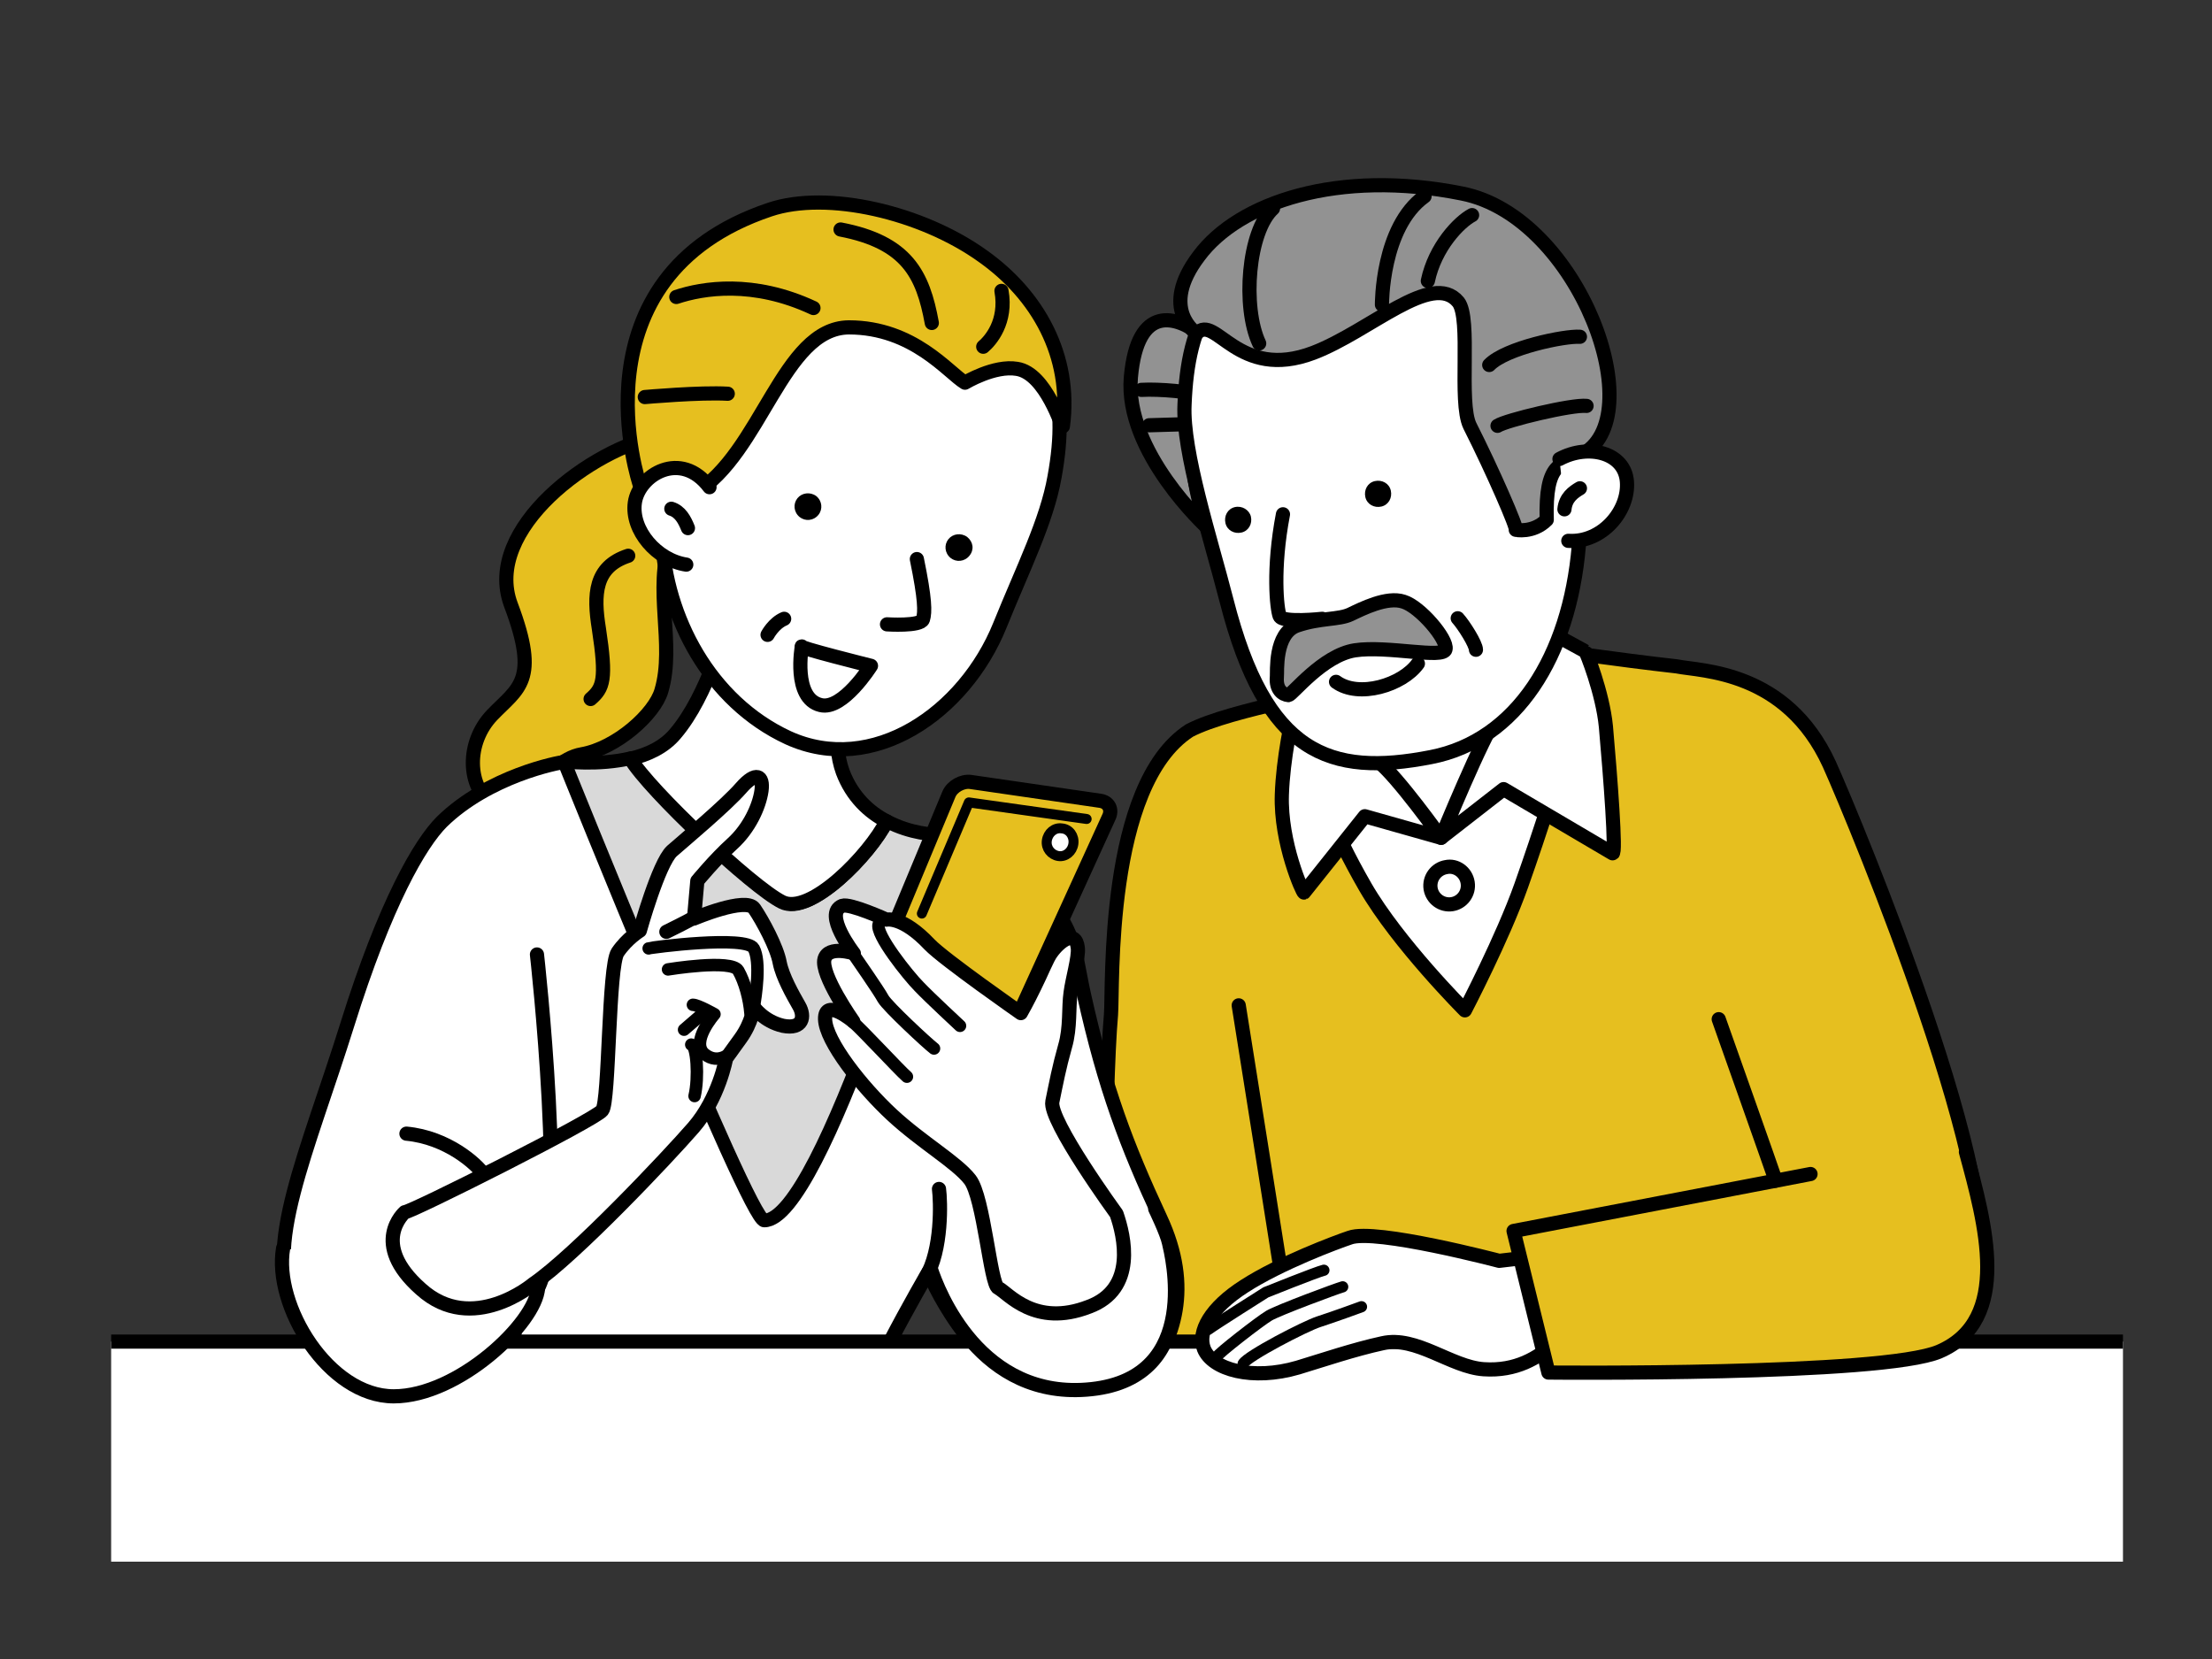 <?xml version="1.0" encoding="UTF-8"?> <!-- Generator: Adobe Illustrator 25.4.1, SVG Export Plug-In . SVG Version: 6.00 Build 0) --> <svg xmlns="http://www.w3.org/2000/svg" xmlns:xlink="http://www.w3.org/1999/xlink" version="1.1" id="レイヤー_1" x="0px" y="0px" width="400px" height="300px" viewBox="0 0 400 300" style="enable-background:new 0 0 400 300;" xml:space="preserve"><rect x="0" y="0" width="400" height="300" fill="#333333" stroke="none"/> <style type="text/css"> .st0{clip-path:url(#SVGID_00000049927502382203255230000016191497129420839839_);} .st1{fill:#E6BF1F;stroke:#000000;stroke-width:2.564;stroke-linecap:round;stroke-linejoin:round;stroke-miterlimit:10;} .st2{fill:none;stroke:#000000;stroke-width:2.564;stroke-linecap:round;stroke-linejoin:round;stroke-miterlimit:10;} .st3{fill:#FFFFFF;stroke:#000000;stroke-width:2.564;stroke-linecap:round;stroke-linejoin:round;stroke-miterlimit:10;} .st4{fill:#D9D9D9;stroke:#000000;stroke-width:2.476;stroke-linecap:round;stroke-linejoin:round;stroke-miterlimit:10;} .st5{fill:#E6BF1F;} .st6{fill:#FFFFFF;stroke:#000000;stroke-width:2.251;stroke-linecap:round;stroke-linejoin:round;stroke-miterlimit:10;} .st7{fill:none;stroke:#000000;stroke-width:1.801;stroke-linecap:round;stroke-linejoin:round;stroke-miterlimit:10;} .st8{fill:#FFFFFF;stroke:#000000;stroke-width:1.801;stroke-linecap:round;stroke-linejoin:round;stroke-miterlimit:10;} .st9{fill:none;stroke:#000000;stroke-width:2.026;stroke-linecap:round;stroke-linejoin:round;stroke-miterlimit:10;} .st10{fill:none;stroke:#000000;stroke-width:2.251;stroke-linecap:round;stroke-linejoin:round;stroke-miterlimit:10;} .st11{fill:#929292;stroke:#000000;stroke-width:2.564;stroke-linecap:round;stroke-linejoin:round;stroke-miterlimit:10;} .st12{fill:#FFFFFF;stroke:#000000;stroke-width:2.558;stroke-linecap:round;stroke-linejoin:round;stroke-miterlimit:10;} </style> <g> <defs> <rect id="SVGID_1_" x="20.1" y="12" width="363.8" height="270.4"></rect> </defs> <clipPath id="SVGID_00000139993072545660582580000007012944349424479131_"> <use xlink:href="#SVGID_1_" style="overflow:visible;"></use> </clipPath> <g style="clip-path:url(#SVGID_00000139993072545660582580000007012944349424479131_);"> <path class="st1" d="M330.8,138.2c-7.8-17-23.1-16.8-27.6-17.7c-10.7-1.2-23.6-3.1-23.7-3.1c-16.1,0.9-26.2,2.9-31.6,5.3 c-5.6,2.6-25.1,5.4-32.8,9.4c-15.3,9.9-13.8,46.4-14.2,51.4c-1.2,13.5-1.3,57.3-2,62.8c-0.7,5.3,157.4-13.7,158.2-15.3 C363.8,217,335.7,149.1,330.8,138.2z"></path> <path class="st1" d="M119.3,78.8c-12,2.2-32.1,16.8-26.9,30.6s1.3,15-3.4,19.9c-4.7,4.9-4.7,13,0.3,16.5c5,3.5,8.8-8.2,15.9-9.4 c6.3-1.1,13.2-7.3,14.4-11.5c2.5-8.4-1.5-18.6,1.7-27c3.1-8.5,5.8-14.8,5.8-14.8"></path> <path class="st2" d="M113.6,100.5c-6.1,2-6.3,7-5.3,13.2c1.4,9.2,0.8,10.7-1.5,12.7"></path> <path class="st3" d="M85.1,273.7c0,0,8-31,8-33c0,0-7.9,5.8-17.5,5.5c-11.2-0.3-16.7-3.1-22-10.5c-6.5-8.9,2.1-27.7,9.2-50.4 c6.9-22.1,13.2-32.8,17.1-36.7c8.5-8.3,21-10.7,22.1-10.8c1.1-0.1,6.6,4,10,5.8c3.3,1.8,13.8,10.3,27.4,12.7 c25.7,4.6,27-5.2,27-5.2s8.5-1.1,17.3,6.2c11.1,9.1,10.4,14,12.3,22.5c3.8,17.1,7.8,27.5,13.8,40.4c6,12.8,2.3,22.2-2.6,28.6 c-4.9,6.5-9.5,6.9-17.1,4.3c-15.3-5.3-22.2-23.1-22.2-23.1s-14,24-14.4,30.5c-0.4,6.5,12.6,23.5,12.6,23.5L85.1,273.7z"></path> <g> <path class="st4" d="M160.4,148.5c-3,6-13.8,17.1-18.9,14.6c-5.4-2.7-24.1-20.2-27.4-26c-5.9,1.4-12.1,0.6-12.1,0.6 s33.4,83,36.2,83c10.5,0,30.9-69.8,30.9-69.8S164.7,150.8,160.4,148.5z"></path> <path class="st3" d="M141.4,163.1c5.1,2.6,15.9-8.6,18.9-14.6c-3.1-1.6-6.2-4.4-7.9-8.9c-4-11,5.3-27.1,5.3-27.1l-26.3,0.3 c0,0-3.3,12.9-9.3,19.9c-2,2.4-5,3.8-8.1,4.5C117.4,142.9,136,160.4,141.4,163.1z"></path> </g> <path class="st3" d="M237.1,130.8c0,0-2.7,7.9,9.8,29.6c5.9,10.2,18,22.3,18,22.3s6.8-13,10.2-22.6c7.3-20.6,12.6-40.4,12.6-40.4 L237.1,130.8z"></path> <path class="st3" d="M260.6,151.5l11.3-8.8l19.7,11.6c0.7,0.4-0.4-13.9-1.2-22.9c-0.6-6.2-3.6-13.6-3.7-13.6l-8.4-4.6 c0,0-4.9,12.7-7.5,16.3C268.2,132.9,260.6,151.5,260.6,151.5z"></path> <path class="st3" d="M260.6,151.5l-13.8-3.9l-11,13.8c-0.2,0.1-4.3-9-4-17.7c0.2-6.4,1.9-14.4,2.1-14.5l4-3c0,0,7.8,8.9,11.3,11.5 C252.6,140.3,260.6,151.5,260.6,151.5z"></path> <path class="st3" d="M265.4,159.6c0.3,1.9-1,3.6-2.8,3.9c-1.9,0.3-3.6-1-3.9-2.8c-0.3-1.9,1-3.6,2.8-3.9 C263.3,156.4,265.1,157.7,265.4,159.6z"></path> <path class="st1" d="M224,181.8c0,0,8.5,53.3,9.6,60.8"></path> <path class="st3" d="M190.7,86.2c-1.4,8-5.7,16.5-9.9,26.9c-6.4,15.8-23,27.3-38.3,20.3c-14.2-6.6-22.1-21.8-22.8-36.1 c-0.5-9.5,3.4-26.2,10-34.9c6.6-8.7,32.8-16.8,47.1-8.4C190.8,62.2,193.3,71.8,190.7,86.2z"></path> <path class="st1" d="M192.2,77.1c-0.1,0.6-3-9.6-8.3-10.4c-4.1-0.7-9.4,2.5-9.4,2.5c-3-1.8-9.3-10-21-10 c-12,0.1-15.8,22.8-27.9,30c-6.3,3.7-9.9-1.5-9.9-1.5s-12.8-37.6,23.5-49.8c10.4-3.5,27.5,0.5,38.5,8.4 C187.6,53.3,193.9,64.3,192.2,77.1z"></path> <path d="M144.2,90.1c-0.8,1-0.7,2.5,0.4,3.4c1,0.8,2.5,0.7,3.4-0.4c0.8-1,0.7-2.5-0.4-3.4C146.5,88.9,145,89.1,144.2,90.1z"></path> <path d="M171.5,97.5c-0.8,1-0.7,2.5,0.4,3.4c1,0.8,2.5,0.7,3.4-0.4s0.7-2.5-0.4-3.4C173.8,96.3,172.3,96.5,171.5,97.5z"></path> <path class="st3" d="M165.8,101.1c1.5,7.3,1.5,9.6,1.1,10.9c-0.4,1.3-6.5,0.9-6.5,0.9"></path> <path class="st3" d="M145,116.9c0,0-1.7,9.4,3.4,10.6c4,1,9.1-7.1,9.1-7.1S143.9,117,145,116.9z"></path> <path class="st3" d="M128.3,88.1c-5.2-6.9-12.8-2.2-13.5,2.8c-0.7,5,4,10.4,9.3,11.2"></path> <path class="st2" d="M97.3,232.9c5.4-10.5-0.2-60.3-0.2-60.3"></path> <path class="st3" d="M121.4,92c1.6,0.5,2.4,2,3,3.5"></path> <path class="st3" d="M73.5,205c7.4,0.7,12.7,5.5,14,7.4"></path> <rect x="-73.7" y="242.6" class="st3" width="537.2" height="112.3"></rect> <path class="st3" d="M168.3,229.4c1.3,4,8.9,24,29.1,21.8c20.2-2.2,14.4-24.6,14-26.4c-0.4-1.9-2.5-6.2-2.5-6.2"></path> <g> <g> <path class="st5" d="M171.6,143.6c0.6-1.4,2.4-2.4,3.9-2.2l23.4,3.4c1.6,0.2,2.3,1.6,1.6,3l-19.9,43.6c-0.7,1.4-2.5,2.4-4,2.2 l-21.7-2.8c-1.6-0.2-2.3-1.5-1.7-3L171.6,143.6z"></path> <path class="st2" d="M171.6,143.6c0.6-1.4,2.4-2.4,3.9-2.2l23.4,3.4c1.6,0.2,2.3,1.6,1.6,3l-19.9,43.6c-0.7,1.4-2.5,2.4-4,2.2 l-21.7-2.8c-1.6-0.2-2.3-1.5-1.7-3L171.6,143.6z"></path> </g> <path class="st3" d="M201.9,219.5c0,0-12.3-16.9-11.6-20.3c0.7-3.4,1.2-6.1,2.3-10c1-3.4,0.6-7,1-9.7c0.3-2.4,1.5-6.4,1.3-8.1 c-0.4-3.5-3.4-1.1-4.8,0.9c-0.7,0.9-1.8,3.7-3,6.1c-1.3,2.7-2.5,4.8-2.5,4.8s-13.9-9.7-16.5-12.4c-4.9-5.2-7.8-4.5-7.8-4.5 s-6.6-3-8-2.5c-3.5,1.4,2.1,8.6,2.1,8.6s-4.6-1.5-5.3,1c-0.8,2.8,5.2,11.3,5.2,11.3s-5.2-4.4-5.1-0.4c0.1,4,6.7,12.3,12.1,17.3 c5.4,5,11.7,8.6,14.1,11.7c2.5,3.2,3.7,19,5.1,19.6c1.8,0.9,6.6,7.2,16.4,3.4C205.6,233.1,203.3,223.5,201.9,219.5z"></path> <path class="st6" d="M158.9,167.1c-0.7,1.8,5.4,9.4,7.3,11.3c1.9,2,7.4,7.1,7.4,7.1"></path> <path class="st6" d="M154.3,172.5c0.6,0.9,4.6,6.6,5.4,8.1c0.8,1.4,8,8.1,9.2,9"></path> <path class="st6" d="M154.2,184.8c1.4,1.1,8.4,8.7,9.8,9.9"></path> <polyline class="st7" points="166.7,165.2 175.2,145.1 196.5,148.1 "></polyline> <path class="st8" d="M194.1,152.6c-0.2,1.4-1.4,2.4-2.7,2.2c-1.3-0.2-2.3-1.4-2.1-2.8c0.2-1.4,1.4-2.4,2.7-2.2 C193.4,149.9,194.3,151.2,194.1,152.6z"></path> </g> <path class="st3" d="M51.2,225.7c-1.8,10.4,8.2,26.8,20,26.8c11.7,0,25.7-13.3,26.1-19.6"></path> <g> <path class="st3" d="M281,243c-2.9,2.5-6.8,5-12.7,4.6c-5.9-0.4-12.2-6.1-18.3-4.7c-5.1,1.1-11,3.1-15.3,4.4 c-8.2,2.4-15.5,0.4-17-3.4c-1.2-3.1,1.2-7.4,7.3-11.3c6.5-4.2,16.7-8,19.1-8.8c4.6-1.7,27,4.2,27,4.2l17.1-2l3.8,18.4L281,243z"></path> <path class="st9" d="M224.8,246.6c0.8-1.4,11.2-6.8,13.7-7.6c2.8-0.9,7.7-2.7,7.7-2.7"></path> <path class="st9" d="M220.1,245.3c0-0.4,7.7-6.4,9.4-7.4c1.7-1,12.2-4.9,13.3-5.2"></path> <path class="st9" d="M239.4,229.7c-1.3,0.3-10.5,4-10.5,4s-9.2,5.8-10.4,6.7"></path> </g> <path class="st1" d="M327.4,212.3l-53.7,10.3l6.3,25.6c0,0,60.5,0.6,70.7-3.8c13.2-5.7,8.3-23.2,4.8-36.1"></path> <g> <path class="st3" d="M73.2,219.2c1.2,0,34.4-16.7,35.7-18.4c1.3-1.6,1.1-26.1,2.8-28.6c1.7-2.5,4-3.9,4-3.9s3.4-12.2,5.8-14.4 c2.4-2.1,9.8-8.3,12.5-11.4c2.7-3.1,4.1-2.3,3.7,0.5c-0.4,2.8-2.2,6.8-5.3,9.6c-3.1,2.8-6.3,6.7-6.3,6.7l-0.6,6.8 c0,0,9.4-4,10.9-1.8c1.5,2.2,4.1,7,4.6,9.8c0.5,2.5,2.3,5.7,3.5,7.8c1.1,1.9,0.7,4.3-2.9,3.6c-3.5-0.8-5.3-3.4-5.3-3.4 s-0.3,2.8-2.4,5.7s-2.6,3.6-2.6,3.6s-1.3,7.2-5.9,12.5c-4.6,5.3-21.4,23.1-29,28.3c0,0-11,9.3-20.3,0.9 C66.7,224.8,73.2,219.2,73.2,219.2z"></path> <path class="st10" d="M117.3,171.5c0.5-0.2,17.7-2.4,19,0c1.3,2.4,0.4,8.5,0,10.7"></path> <path class="st10" d="M120.8,175.3c0,0,11.5-1.9,12.7,0.2c1.2,2.1,2,5.2,2.2,7.7"></path> <line class="st10" x1="123.7" y1="186.2" x2="127.3" y2="183.1"></line> <path class="st10" d="M125.3,181.7c0.9,0,3.9,1.7,3.9,1.7s-4.4,5-1.8,7.2c2.6,2.1,4.9-0.4,4.9-0.4"></path> <path class="st10" d="M125,188.9c1,0.1,1.4,5.9,0.6,9.3"></path> <path class="st2" d="M120.5,168.5c0,0,4.1-2,5.2-2.7"></path> </g> <path class="st3" d="M310.8,184.3c0,0,10.1,28.5,10.3,29.2"></path> <path class="st2" d="M169.8,215c0.3,2.2,0.6,11-2.4,16"></path> <path class="st2" d="M168.5,58.4c-1.6-8.8-4.5-14.6-16.5-16.9"></path> <path class="st2" d="M147.1,55.7c-10.9-5.1-20-3.6-24.8-2"></path> <path class="st2" d="M177.8,62.7c1.3-1.1,4.3-4.5,3.3-10.1"></path> <path class="st2" d="M131.6,71.2c-4.9-0.3-15,0.6-15,0.6"></path> <path class="st3" d="M141.8,111.9c-1.9,0.8-3,2.9-3,2.9"></path> <g> <path class="st11" d="M217,60.4c0,0,1.8,6.7-0.6,15.1c-2.5,8.8,1.9,19.9,1.9,19.9s-15-13.7-13.8-27.2 C205.7,54.7,212.9,57.3,217,60.4z"></path> <path class="st2" d="M206.4,70.5c3.3-0.2,9.4,0.4,9.9,0.9"></path> <line class="st2" x1="207.8" y1="76.9" x2="214.6" y2="76.7"></line> <path class="st3" d="M214.2,73.2c-0.4,8.5,4.7,24.1,7.6,35.4c7.1,27.8,18.6,31.9,37,28.3c15.4-3,25-18.2,26.7-38.2 c0.9-10-1.5-29.5-4.8-40.5c-4.1-13.9-17.9-20.7-44.6-13.7C219.4,48.9,214.8,57.9,214.2,73.2z"></path> <path class="st3" d="M232,93c-1.9,9.9-1.1,17.1-0.6,18.4c0.5,1.3,7.7,0.5,7.7,0.5"></path> <path d="M226.2,93.4c0.3,1.3-0.4,2.6-1.7,2.9c-1.3,0.3-2.6-0.4-2.9-1.7c-0.3-1.3,0.4-2.6,1.7-2.9 C224.6,91.4,225.9,92.2,226.2,93.4z"></path> <path d="M251.5,88.7c0.3,1.3-0.4,2.6-1.7,2.9c-1.3,0.3-2.6-0.4-2.9-1.7c-0.3-1.3,0.4-2.6,1.7-2.9 C249.9,86.7,251.2,87.4,251.5,88.7z"></path> <path class="st11" d="M216.4,60.3c3.4-3.7,7.4,8.7,21.1,3.5c10.2-3.9,21.5-14.9,26.2-9.2c2.4,3,0,18.1,2.1,22.4 c4.2,8.3,8.7,18.7,8.3,18.8c-0.1,0,3.1,0.7,5.6-1.8c-0.3-10.5,2.6-10,6.1-11.7c13.2-6.4-0.2-43.1-21.4-47.3 c-22.4-4.5-40.4,1.6-47.6,11.3C209.5,55.9,216.4,60.3,216.4,60.3z"></path> <path class="st2" d="M258.2,50.8c1.3-6.2,5.7-10.7,8-11.9"></path> <path class="st2" d="M249.9,55.1c0,0-0.1-14,7.7-19.6"></path> <path class="st2" d="M269.3,66c3-3.1,13.7-5.3,16.4-5.1"></path> <path class="st2" d="M227.7,62.1c-3.1-6.6-2-20.3,2.5-24.4"></path> <path class="st11" d="M230.9,122.4c0.1-0.8-0.5-7.9,3.7-9.3c4.1-1.4,7.5-1,9.6-2c2.1-1,6.6-3.3,9.6-2.3c3,0.9,8,6.8,7.6,8.6 c-0.3,1.8-10.6-0.7-16.4,0.2c-5.8,0.9-11.3,8-12,8.1C231.9,125.6,230.7,124.7,230.9,122.4z"></path> <path class="st3" d="M241.6,123.3c4.1,3,12,0.6,14.8-3.3"></path> <path class="st3" d="M282,83c5.2-2.8,11.8-1.2,12.2,4.1s-4.5,11.1-10.6,10.7"></path> <path class="st3" d="M282.9,92.1c0.2-2.1,1.6-3.1,2.8-3.8"></path> <path class="st12" d="M263.6,111.8c1.1,1.2,3.3,4.7,3.3,5.7"></path> <path class="st2" d="M270.8,77c1.5-1,13.5-3.9,16.1-3.6"></path> </g> </g> </g> </svg> 
